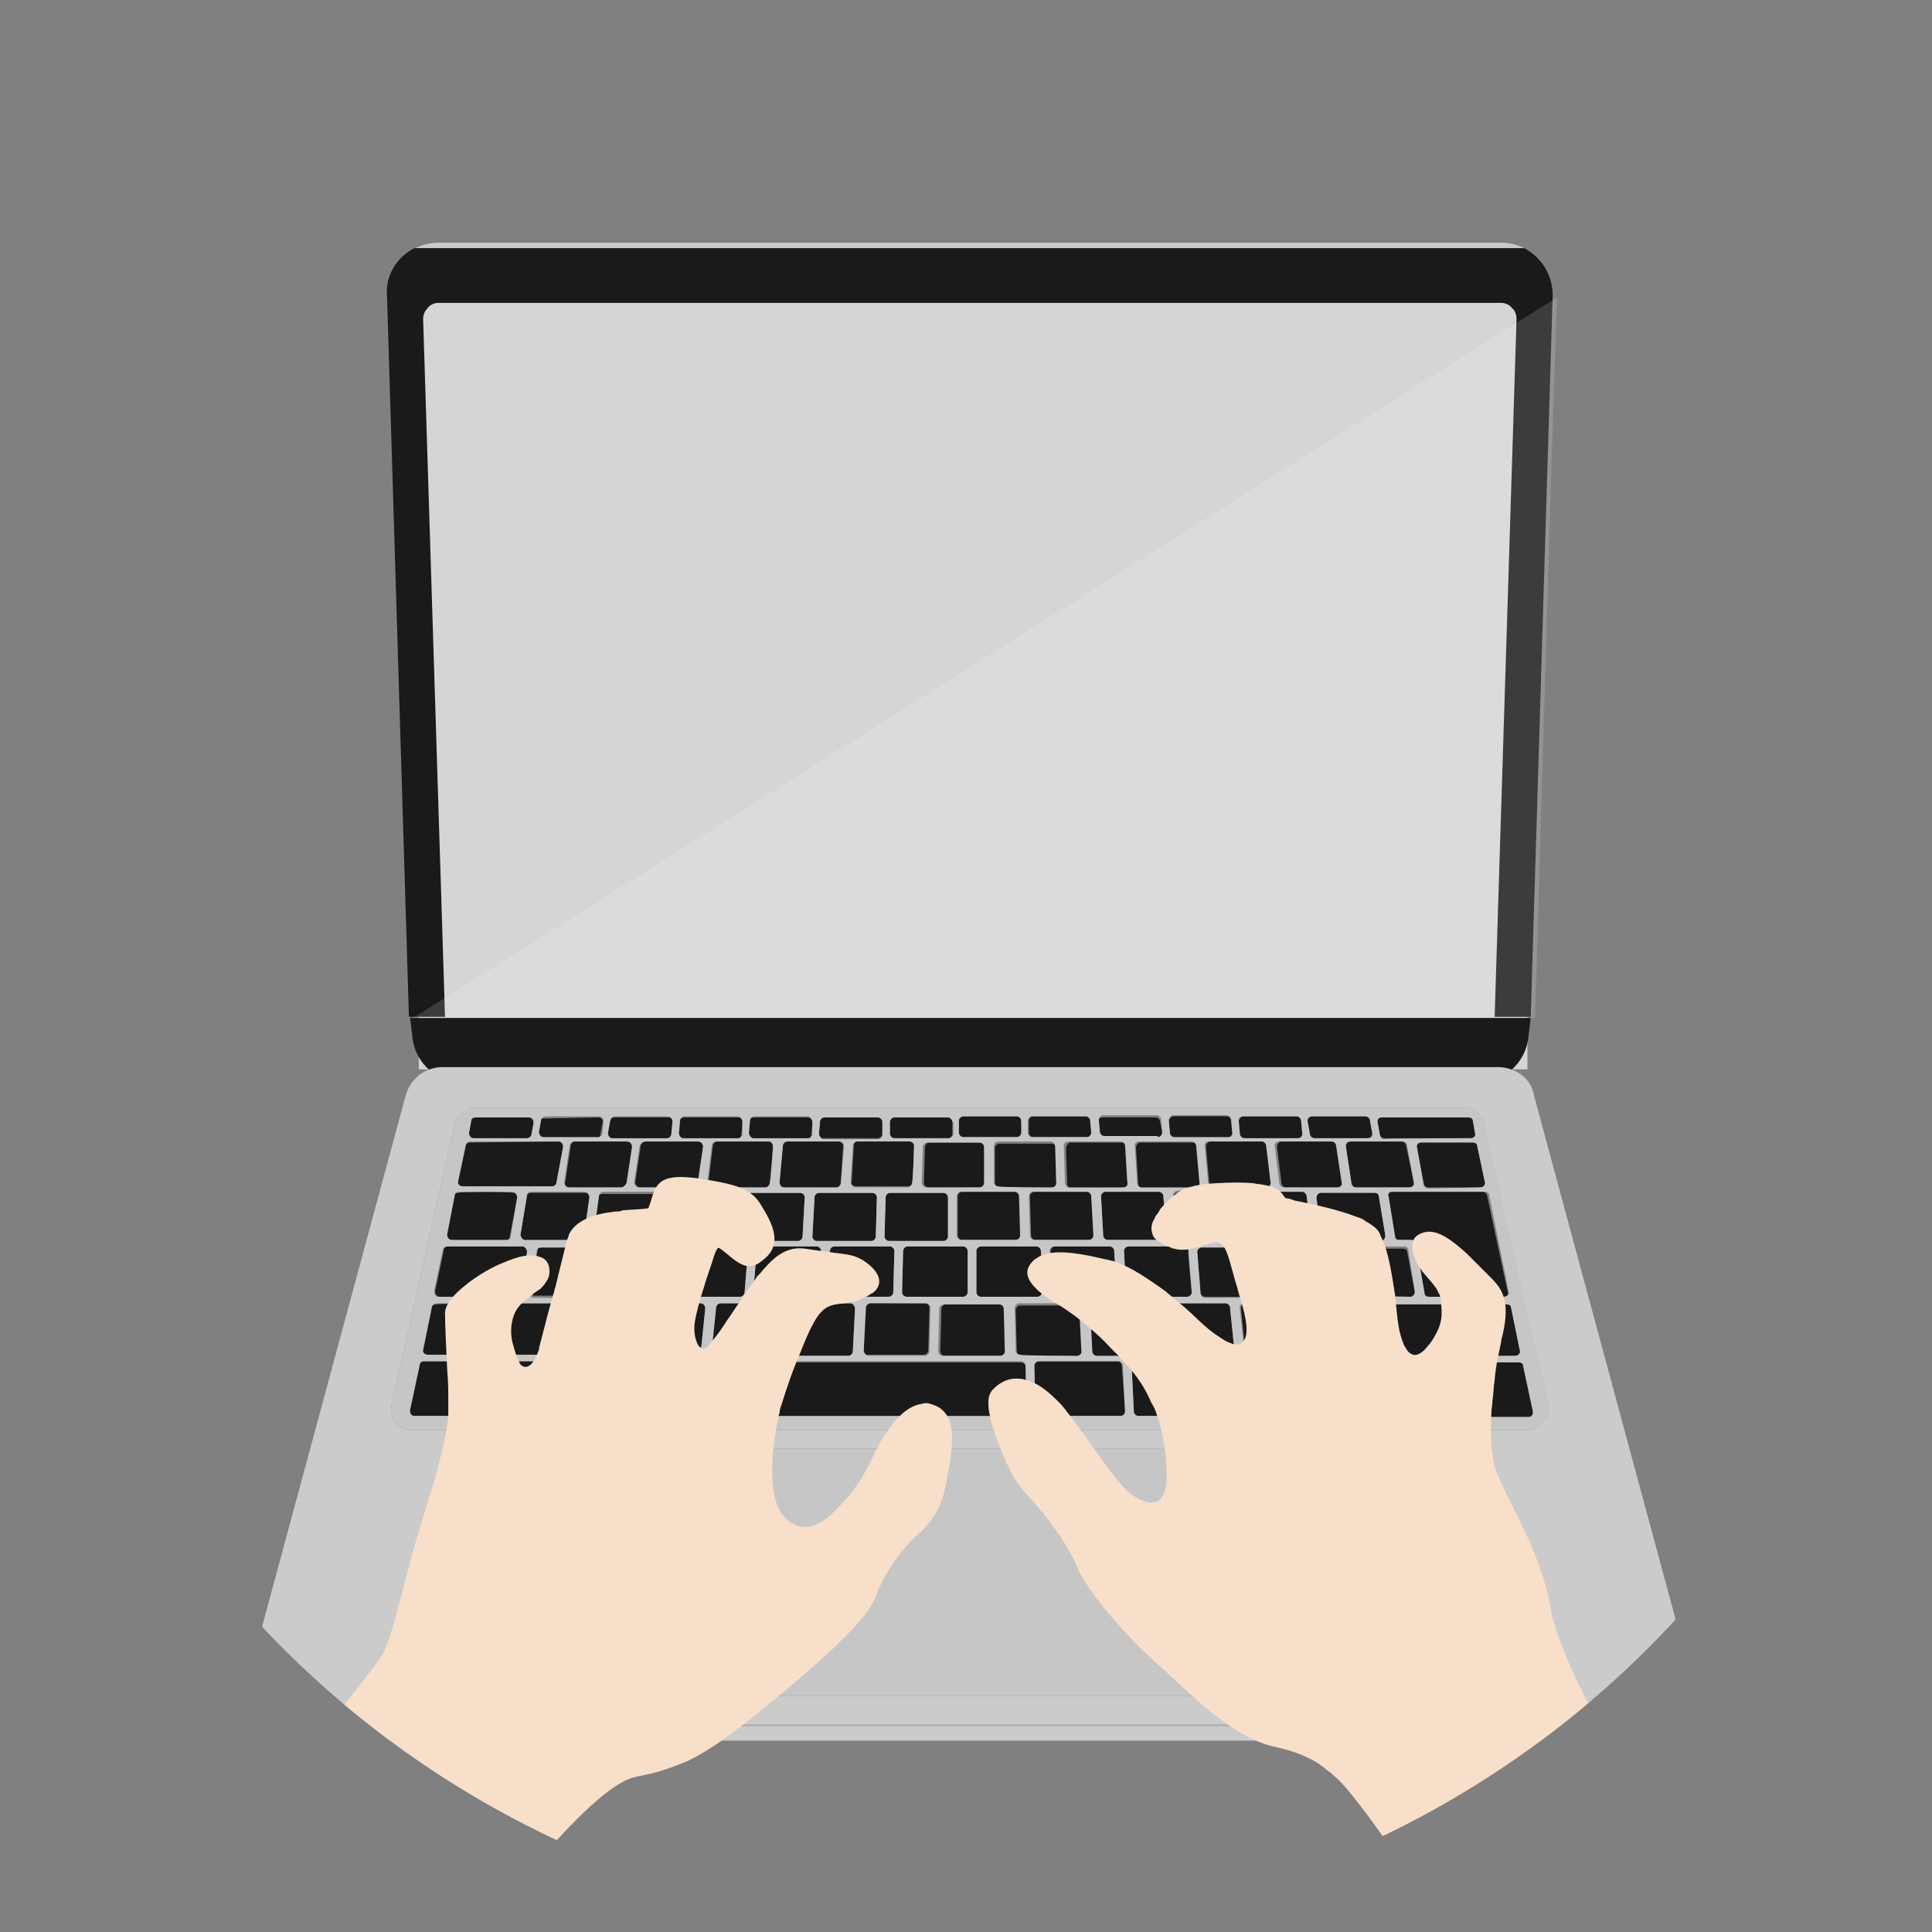 <?xml version="1.0" encoding="utf-8"?>
<!-- Generator: Adobe Illustrator 27.7.0, SVG Export Plug-In . SVG Version: 6.00 Build 0)  -->
<svg version="1.1" id="_レイヤー_2" xmlns="http://www.w3.org/2000/svg" xmlns:xlink="http://www.w3.org/1999/xlink" x="0px"
	 y="0px" viewBox="0 0 176.7 176.7" style="enable-background:new 0 0 176.7 176.7;" xml:space="preserve">
<rect x="0" y="0" width="176.7" height="176.7" fill="#808080" stroke="none"/>
<style type="text/css">
	.st0{clip-path:url(#SVGID_00000002366617534731886300000009284456136864733110_);}
	.st1{fill:#D5D5D5;}
	.st2{fill:#C6C6C6;}
	.st3{fill:#1A1A1A;}
	.st4{fill:#CBCBCB;}
	.st5{opacity:0.15;fill:#FFFFFF;enable-background:new    ;}
	.st6{fill:#B2B2B2;}
	.st7{fill:#F8DFC9;}
</style>
<g id="layer">
	<g>
		<defs>
			<circle id="SVGID_1_" cx="88.3" cy="88.3" r="88.3"/>
		</defs>
		<clipPath id="SVGID_00000091714028657410366330000009885264595110098305_">
			<use xlink:href="#SVGID_1_"  style="overflow:visible;"/>
		</clipPath>
		<g style="clip-path:url(#SVGID_00000091714028657410366330000009885264595110098305_);">
			<g id="color">
				<rect x="38.3" y="24.3" class="st1" width="101.4" height="73.5"/>
				<path class="st2" d="M121.4,154.4c0.1,0.4-0.2,0.7-0.6,0.7h-64c-0.4,0-0.7-0.3-0.6-0.7l4.7-21.4c0-0.3,0.3-0.5,0.6-0.5h54.6
					c0.3,0,0.5,0.2,0.6,0.5L121.4,154.4L121.4,154.4z"/>
				<path class="st3" d="M112.9,123.5c0,0.3-0.2,0.5-0.4,0.5h-5.2c-0.2,0-0.4-0.2-0.4-0.4l-0.3-3.9c0-0.3,0.2-0.5,0.4-0.5h5.1
					c0.2,0,0.4,0.2,0.4,0.4C112.5,119.6,112.9,123.5,112.9,123.5z"/>
				<path class="st3" d="M105.9,123.6c0,0.3-0.2,0.5-0.4,0.5h-5.2c-0.2,0-0.4-0.2-0.4-0.4l-0.2-3.9c0-0.2,0.2-0.5,0.4-0.5h5.1
					c0.2,0,0.4,0.2,0.4,0.4C105.7,119.6,105.9,123.6,105.9,123.6z"/>
				<path class="st3" d="M119.9,123.5c0,0.3-0.2,0.5-0.4,0.5h-5.2c-0.2,0-0.4-0.2-0.4-0.4l-0.4-3.9c0-0.3,0.2-0.5,0.4-0.5h5.1
					c0.2,0,0.4,0.2,0.4,0.4C119.4,119.6,119.9,123.5,119.9,123.5z"/>
				<path class="st3" d="M126.8,123.5c0,0.3-0.2,0.5-0.4,0.5h-5.2c-0.2,0-0.4-0.2-0.4-0.4l-0.5-3.9c0-0.3,0.2-0.5,0.4-0.5h5.1
					c0.2,0,0.4,0.2,0.4,0.4C126.2,119.6,126.8,123.5,126.8,123.5z"/>
				<path class="st3" d="M129.4,118.2c0,0.2-0.1,0.5-0.4,0.5h-5.2c-0.2,0-0.4-0.1-0.4-0.3l-0.6-3.8c0-0.2,0.2-0.4,0.4-0.4h5.1
					c0.2,0,0.4,0.1,0.4,0.3L129.4,118.2L129.4,118.2z"/>
				<path class="st3" d="M122.6,118.2c0,0.2-0.2,0.4-0.4,0.4H117c-0.2,0-0.4-0.2-0.4-0.3l-0.4-3.8c0-0.2,0.2-0.4,0.4-0.4h5.1
					c0.2,0,0.4,0.1,0.4,0.3L122.6,118.2L122.6,118.2z"/>
				<path class="st3" d="M115.8,118.2c0,0.2-0.2,0.4-0.4,0.4h-5.2c-0.2,0-0.4-0.2-0.4-0.4l-0.3-3.8c0-0.2,0.2-0.4,0.4-0.4h5.1
					c0.2,0,0.4,0.2,0.4,0.3L115.8,118.2L115.8,118.2z"/>
				<path class="st3" d="M109,118.2c0,0.2-0.2,0.4-0.4,0.4h-5.2c-0.2,0-0.4-0.2-0.4-0.4l-0.2-3.8c0-0.2,0.2-0.4,0.4-0.4h5.1
					c0.2,0,0.4,0.2,0.4,0.4C108.6,114.4,109,118.2,109,118.2z"/>
				<path class="st3" d="M102.2,118.2c0,0.2-0.2,0.4-0.4,0.4h-5.2c-0.2,0-0.4-0.2-0.4-0.4l-0.1-3.8c0-0.2,0.2-0.4,0.4-0.4h5.1
					c0.2,0,0.4,0.2,0.4,0.4C101.9,114.4,102.1,118.2,102.2,118.2z"/>
				<path class="st3" d="M100.1,113c0,0.2-0.2,0.4-0.4,0.4h-5c-0.2,0-0.4-0.2-0.4-0.4l-0.1-3.6c0-0.2,0.2-0.4,0.4-0.4h4.9
					c0.2,0,0.4,0.2,0.4,0.4L100.1,113z"/>
				<path class="st3" d="M106.7,113c0,0.2-0.2,0.4-0.4,0.4h-5c-0.2,0-0.4-0.2-0.4-0.4l-0.2-3.6c0-0.2,0.2-0.4,0.4-0.4h4.9
					c0.2,0,0.4,0.2,0.4,0.4L106.7,113L106.7,113z"/>
				<path class="st3" d="M113.4,113c0,0.2-0.2,0.5-0.4,0.5h-5c-0.2,0-0.4-0.2-0.4-0.4l-0.3-3.6c0-0.2,0.2-0.4,0.4-0.4h4.9
					c0.2,0,0.4,0.2,0.4,0.4C113,109.4,113.4,113,113.4,113z"/>
				<path class="st3" d="M120,113c0,0.2-0.2,0.5-0.4,0.5h-5c-0.2,0-0.4-0.2-0.4-0.4l-0.4-3.6c0-0.2,0.2-0.5,0.4-0.5h4.9
					c0.2,0,0.4,0.2,0.4,0.4L120,113L120,113z"/>
				<path class="st3" d="M126.7,113c0,0.2-0.2,0.5-0.4,0.5h-5c-0.2,0-0.4-0.2-0.4-0.4l-0.5-3.6c0-0.2,0.2-0.5,0.4-0.5h4.9
					c0.2,0,0.4,0.2,0.4,0.3L126.7,113L126.7,113z"/>
				<path class="st3" d="M129.3,108.1c0.1,0.3-0.2,0.5-0.4,0.5H124c-0.2,0-0.4-0.2-0.4-0.4l-0.5-3.3c0-0.3,0.2-0.5,0.4-0.5h4.7
					c0.2,0,0.4,0.2,0.4,0.4L129.3,108.1L129.3,108.1z"/>
				<path class="st3" d="M122.8,108.1c0,0.3-0.2,0.5-0.4,0.5h-4.8c-0.2,0-0.4-0.2-0.4-0.4l-0.4-3.3c0-0.3,0.2-0.5,0.4-0.5h4.8
					c0.2,0,0.4,0.2,0.4,0.4L122.8,108.1L122.8,108.1z"/>
				<path class="st3" d="M116.2,108.1c0,0.3-0.2,0.5-0.4,0.5h-4.8c-0.2,0-0.4-0.2-0.4-0.4l-0.3-3.3c0-0.3,0.2-0.5,0.4-0.5h4.8
					c0.2,0,0.4,0.2,0.4,0.4L116.2,108.1L116.2,108.1z"/>
				<path class="st3" d="M109.7,108.2c0,0.3-0.2,0.5-0.4,0.5h-4.8c-0.2,0-0.4-0.2-0.4-0.4l-0.2-3.3c0-0.3,0.2-0.5,0.4-0.5h4.8
					c0.2,0,0.4,0.2,0.4,0.4L109.7,108.2z"/>
				<path class="st3" d="M103.2,108.2c0,0.3-0.2,0.5-0.4,0.5h-4.8c-0.2,0-0.4-0.2-0.4-0.4l-0.1-3.3c0-0.2,0.2-0.5,0.4-0.5h4.8
					c0.2,0,0.4,0.2,0.4,0.4C103,104.8,103.2,108.2,103.2,108.2z"/>
				<path class="st3" d="M96.6,108.2c0,0.2-0.2,0.5-0.4,0.5h-4.8c-0.2,0-0.4-0.2-0.4-0.4l0-3.3c0-0.2,0.2-0.4,0.4-0.4h4.8
					c0.2,0,0.4,0.2,0.4,0.4L96.6,108.2z"/>
				<path class="st3" d="M93.5,103.6c0,0.2-0.2,0.4-0.4,0.4h-5c-0.2,0-0.4-0.2-0.4-0.4v-1.1c0-0.2,0.2-0.4,0.4-0.4H93
					c0.2,0,0.4,0.2,0.4,0.4L93.5,103.6L93.5,103.6z"/>
				<path class="st3" d="M99.9,103.6c0,0.2-0.2,0.4-0.4,0.4h-5c-0.2,0-0.4-0.2-0.4-0.4l0-1.1c0-0.2,0.2-0.4,0.4-0.4h4.9
					c0.2,0,0.4,0.2,0.4,0.4C99.8,102.6,99.9,103.6,99.9,103.6z"/>
				<path class="st3" d="M106.3,103.6c0,0.2-0.2,0.5-0.4,0.5h-5c-0.2,0-0.4-0.2-0.4-0.4l-0.1-1.1c0-0.2,0.2-0.4,0.4-0.4h4.9
					c0.2,0,0.4,0.2,0.4,0.4L106.3,103.6z"/>
				<path class="st3" d="M112.7,103.6c0,0.2-0.2,0.5-0.4,0.5h-4.9c-0.2,0-0.4-0.2-0.4-0.4l-0.1-1.1c0-0.2,0.2-0.5,0.4-0.5h4.9
					c0.2,0,0.4,0.2,0.4,0.4C112.6,102.5,112.7,103.6,112.7,103.6z"/>
				<path class="st3" d="M119.1,103.6c0,0.3-0.2,0.5-0.4,0.5h-4.9c-0.2,0-0.4-0.2-0.4-0.4l-0.1-1.1c0-0.2,0.2-0.5,0.4-0.5h4.9
					c0.2,0,0.4,0.2,0.4,0.4L119.1,103.6L119.1,103.6z"/>
				<path class="st3" d="M125.5,103.6c0,0.3-0.2,0.5-0.4,0.5h-4.9c-0.2,0-0.4-0.2-0.4-0.4l-0.2-1.1c0-0.3,0.2-0.5,0.4-0.5h4.9
					c0.2,0,0.4,0.2,0.4,0.4L125.5,103.6L125.5,103.6z"/>
				<path class="st3" d="M134.9,103.6c0.1,0.3-0.1,0.5-0.4,0.5h-7.9c-0.2,0-0.4-0.2-0.4-0.4l-0.2-1.1c0-0.3,0.2-0.5,0.4-0.5h7.9
					c0.2,0,0.4,0.1,0.4,0.3C134.7,102.5,134.9,103.5,134.9,103.6z"/>
				<path class="st3" d="M135.8,108.1c0.1,0.3-0.2,0.5-0.4,0.5h-4.8c-0.2,0-0.4-0.2-0.4-0.4l-0.6-3.3c-0.1-0.3,0.2-0.5,0.4-0.5h4.7
					c0.2,0,0.4,0.2,0.4,0.3L135.8,108.1L135.8,108.1z"/>
				<path class="st3" d="M137.9,118.2c0.1,0.2-0.1,0.4-0.4,0.4h-7c-0.2,0-0.3-0.1-0.4-0.3l-0.8-4.6c0-0.2-0.2-0.3-0.4-0.3h-1.2
					c-0.2,0-0.3-0.1-0.3-0.3l-0.6-3.7c0-0.2,0.1-0.4,0.3-0.4h8.5c0.2,0,0.3,0.1,0.4,0.3L137.9,118.2L137.9,118.2z"/>
				<path class="st3" d="M139,123.5c0.1,0.3-0.2,0.5-0.4,0.5h-10.4c-0.2,0-0.4-0.2-0.4-0.4l-0.6-3.9c0-0.3,0.2-0.5,0.4-0.5h10.2
					c0.2,0,0.4,0.2,0.4,0.3L139,123.5L139,123.5z"/>
				<path class="st3" d="M140.2,129.1c0.1,0.2-0.1,0.5-0.4,0.5h-5.4c-0.2,0-0.4-0.1-0.4-0.3l-0.8-4.2c0-0.2,0.1-0.5,0.4-0.5h5.3
					c0.2,0,0.4,0.1,0.4,0.3L140.2,129.1L140.2,129.1z"/>
				<path class="st3" d="M133.1,129.1c0,0.2-0.1,0.5-0.4,0.5h-5.4c-0.2,0-0.4-0.1-0.4-0.3l-0.7-4.2c0-0.2,0.2-0.5,0.4-0.5h5.3
					c0.2,0,0.4,0.1,0.4,0.3L133.1,129.1L133.1,129.1z"/>
				<path class="st3" d="M126,129.1c0,0.2-0.2,0.5-0.4,0.5h-5.5c-0.2,0-0.4-0.1-0.4-0.4l-0.5-4.2c0-0.2,0.2-0.4,0.4-0.4h5.3
					c0.2,0,0.4,0.1,0.4,0.3L126,129.1L126,129.1z"/>
				<path class="st3" d="M119,129.1c0,0.2-0.2,0.4-0.4,0.4h-5.5c-0.2,0-0.4-0.2-0.4-0.4l-0.4-4.2c0-0.2,0.2-0.4,0.4-0.4h5.3
					c0.2,0,0.4,0.2,0.4,0.3L119,129.1L119,129.1z"/>
				<path class="st3" d="M111.9,129.1c0,0.2-0.2,0.4-0.4,0.4h-7.4c-0.2,0-0.4-0.2-0.4-0.4l-0.2-4.2c0-0.2,0.2-0.4,0.4-0.4h7.2
					c0.2,0,0.4,0.2,0.4,0.4L111.9,129.1L111.9,129.1z"/>
				<path class="st3" d="M102.9,129.1c0,0.2-0.2,0.4-0.4,0.4h-7.4c-0.2,0-0.4-0.2-0.4-0.4l-0.1-4.2c0-0.2,0.2-0.4,0.4-0.4h7.2
					c0.2,0,0.4,0.2,0.4,0.4L102.9,129.1L102.9,129.1z"/>
				<path class="st3" d="M99,123.6c0,0.2-0.2,0.5-0.4,0.5h-5.2c-0.2,0-0.4-0.2-0.4-0.4l-0.1-3.9c0-0.2,0.2-0.4,0.4-0.4h5.1
					c0.2,0,0.4,0.2,0.4,0.4C98.8,119.6,99,123.6,99,123.6z"/>
				<path class="st3" d="M95.3,118.2c0,0.2-0.2,0.4-0.4,0.4h-5.2c-0.2,0-0.4-0.2-0.4-0.4v-3.8c0-0.2,0.2-0.4,0.4-0.4h5.1
					c0.2,0,0.4,0.2,0.4,0.4C95.2,114.4,95.3,118.2,95.3,118.2z"/>
				<path class="st3" d="M93.4,113c0,0.2-0.2,0.4-0.4,0.4h-5c-0.2,0-0.4-0.2-0.4-0.4l0-3.6c0-0.2,0.2-0.4,0.4-0.4h4.9
					c0.2,0,0.4,0.2,0.4,0.4L93.4,113L93.4,113z"/>
				<path class="st3" d="M90.1,108.2c0,0.2-0.2,0.4-0.4,0.4h-4.8c-0.2,0-0.4-0.2-0.4-0.4l0.1-3.3c0-0.2,0.2-0.4,0.4-0.4h4.8
					c0.2,0,0.4,0.2,0.4,0.4L90.1,108.2L90.1,108.2z"/>
				<path class="st3" d="M86.7,102.2c0.2,0,0.4,0.2,0.4,0.4v1.1c0,0.2-0.2,0.4-0.4,0.4h-5c-0.2,0-0.4-0.2-0.4-0.4l0-1.1
					c0-0.2,0.2-0.4,0.4-0.4L86.7,102.2L86.7,102.2z"/>
				<path class="st3" d="M80.3,102.2c0.2,0,0.4,0.2,0.4,0.4l0,1.1c0,0.2-0.2,0.4-0.4,0.4h-5c-0.2,0-0.4-0.2-0.4-0.5l0.1-1.1
					c0-0.2,0.2-0.4,0.4-0.4H80.3L80.3,102.2z"/>
				<path class="st3" d="M83.2,104.4c0.2,0,0.5,0.2,0.4,0.4l-0.1,3.3c0,0.2-0.2,0.4-0.4,0.4h-4.8c-0.3,0-0.5-0.2-0.4-0.5l0.2-3.3
					c0-0.2,0.2-0.4,0.4-0.4H83.2z"/>
				<path class="st3" d="M86.3,109.1c0.2,0,0.4,0.2,0.4,0.4l0,3.6c0,0.2-0.2,0.4-0.4,0.4h-5c-0.2,0-0.4-0.2-0.4-0.4l0.1-3.6
					c0-0.2,0.2-0.4,0.4-0.4C81.4,109.1,86.3,109.1,86.3,109.1z"/>
				<path class="st3" d="M88.5,114.4v3.8c0,0.2-0.2,0.4-0.4,0.4h-5.2c-0.2,0-0.4-0.2-0.4-0.4l0.1-3.8c0-0.2,0.2-0.4,0.4-0.4h5.1
					C88.3,114,88.5,114.2,88.5,114.4z"/>
				<path class="st3" d="M92,123.6c0,0.2-0.2,0.4-0.4,0.4h-5.2c-0.2,0-0.4-0.2-0.4-0.4l0.1-3.9c0-0.2,0.2-0.4,0.4-0.4h5.1
					c0.2,0,0.4,0.2,0.4,0.4C92,119.7,92,123.6,92,123.6z"/>
				<path class="st3" d="M84.6,119.2c0.2,0,0.4,0.2,0.4,0.4l-0.1,3.9c0,0.2-0.2,0.4-0.4,0.4h-5.2c-0.2,0-0.5-0.2-0.4-0.5l0.2-3.9
					c0-0.2,0.2-0.4,0.4-0.4C79.5,119.2,84.6,119.2,84.6,119.2z"/>
				<path class="st3" d="M81.4,114c0.2,0,0.4,0.2,0.4,0.4l-0.1,3.8c0,0.2-0.2,0.4-0.4,0.4h-5.2c-0.2,0-0.4-0.2-0.4-0.4l0.2-3.8
					c0-0.2,0.2-0.4,0.4-0.4C76.3,114,81.4,114,81.4,114z"/>
				<path class="st3" d="M79.8,109.1c0.2,0,0.4,0.2,0.4,0.4l-0.1,3.6c0,0.2-0.2,0.4-0.4,0.4h-5c-0.2,0-0.4-0.2-0.4-0.4l0.2-3.6
					c0-0.2,0.2-0.4,0.4-0.4H79.8L79.8,109.1z"/>
				<path class="st3" d="M76.7,104.4c0.3,0,0.5,0.2,0.4,0.5l-0.2,3.3c0,0.2-0.2,0.4-0.4,0.4h-4.8c-0.3,0-0.5-0.2-0.4-0.5l0.3-3.3
					c0-0.2,0.2-0.4,0.4-0.4L76.7,104.4L76.7,104.4z"/>
				<path class="st3" d="M73.9,102.2c0.2,0,0.4,0.2,0.4,0.5l-0.1,1.1c0,0.2-0.2,0.4-0.4,0.4h-5c-0.3,0-0.5-0.2-0.4-0.5l0.1-1.1
					c0-0.2,0.2-0.4,0.4-0.4H73.9z"/>
				<path class="st3" d="M67.5,102.2c0.3,0,0.5,0.2,0.4,0.5l-0.1,1.1c0,0.2-0.2,0.4-0.4,0.4h-5c-0.3,0-0.5-0.2-0.4-0.5l0.1-1.1
					c0-0.2,0.2-0.4,0.4-0.4H67.5L67.5,102.2z"/>
				<path class="st3" d="M70.3,104.4c0.3,0,0.5,0.2,0.4,0.5l-0.3,3.3c0,0.2-0.2,0.4-0.4,0.4h-4.8c-0.3,0-0.5-0.2-0.4-0.5l0.4-3.3
					c0-0.2,0.2-0.4,0.4-0.4C65.6,104.4,70.3,104.4,70.3,104.4z"/>
				<path class="st3" d="M73.2,109.1c0.2,0,0.4,0.2,0.4,0.4l-0.2,3.6c0,0.2-0.2,0.4-0.4,0.4h-5c-0.2,0-0.4-0.2-0.4-0.4l0.3-3.6
					c0-0.2,0.2-0.4,0.4-0.4C68.3,109.1,73.2,109.1,73.2,109.1z"/>
				<path class="st3" d="M74.7,114c0.2,0,0.4,0.2,0.4,0.4l-0.2,3.8c0,0.2-0.2,0.4-0.4,0.4h-5.2c-0.2,0-0.4-0.2-0.4-0.4l0.3-3.8
					c0-0.2,0.2-0.4,0.4-0.4C69.6,114,74.7,114,74.7,114z"/>
				<path class="st3" d="M77.8,119.2c0.3,0,0.5,0.2,0.4,0.5l-0.2,3.9c0,0.2-0.2,0.4-0.4,0.4h-5.2c-0.3,0-0.5-0.2-0.4-0.5l0.3-3.9
					c0-0.2,0.2-0.4,0.4-0.4L77.8,119.2L77.8,119.2z"/>
				<path class="st3" d="M93.9,129.2c0,0.2-0.2,0.4-0.4,0.4H70.3c-0.2,0-0.4-0.2-0.4-0.4l0.3-4.2c0-0.2,0.2-0.4,0.4-0.4h22.8
					c0.2,0,0.4,0.2,0.4,0.4C93.8,124.9,93.9,129.2,93.9,129.2z"/>
				<path class="st3" d="M70.9,119.2c0.3,0,0.5,0.2,0.4,0.5l-0.3,3.9c0,0.2-0.2,0.4-0.4,0.4h-5.2c-0.3,0-0.5-0.2-0.4-0.5l0.4-3.9
					c0-0.2,0.2-0.4,0.4-0.4C65.8,119.2,70.9,119.2,70.9,119.2z"/>
				<path class="st3" d="M69,124.5c0.2,0,0.4,0.2,0.4,0.4l-0.3,4.2c0,0.2-0.2,0.4-0.4,0.4H61c-0.2,0-0.4-0.2-0.4-0.4l0.5-4.2
					c0-0.2,0.2-0.3,0.4-0.3L69,124.5L69,124.5z"/>
				<path class="st3" d="M64.1,119.2c0.3,0,0.5,0.2,0.4,0.5l-0.4,3.9c0,0.2-0.2,0.4-0.5,0.4h-5.2c-0.3,0-0.5-0.2-0.4-0.5l0.5-3.9
					c0-0.2,0.2-0.4,0.4-0.4C58.9,119.2,64.1,119.2,64.1,119.2z"/>
				<path class="st3" d="M68,114c0.2,0,0.4,0.2,0.4,0.4l-0.3,3.8c0,0.2-0.2,0.4-0.4,0.4h-5.2c-0.2,0-0.4-0.2-0.4-0.4l0.4-3.8
					c0-0.2,0.2-0.3,0.4-0.3H68z"/>
				<path class="st3" d="M61.3,114c0.2,0,0.4,0.2,0.4,0.4l-0.4,3.8c0,0.2-0.2,0.3-0.4,0.3h-5.2c-0.2,0-0.4-0.2-0.4-0.4l0.5-3.8
					c0-0.2,0.2-0.3,0.4-0.3C56.2,114,61.3,114,61.3,114z"/>
				<path class="st3" d="M66.6,109.1c0.2,0,0.4,0.2,0.4,0.4l-0.3,3.6c0,0.2-0.2,0.4-0.4,0.4h-5c-0.2,0-0.5-0.2-0.4-0.5l0.4-3.6
					c0-0.2,0.2-0.4,0.4-0.4H66.6z"/>
				<path class="st3" d="M60.1,109.1c0.2,0,0.5,0.2,0.4,0.5l-0.5,3.6c0,0.2-0.2,0.4-0.4,0.4h-5c-0.3,0-0.5-0.2-0.4-0.5l0.5-3.6
					c0-0.2,0.2-0.3,0.4-0.3H60.1z"/>
				<path class="st3" d="M63.9,104.4c0.3,0,0.5,0.2,0.4,0.5l-0.4,3.3c0,0.2-0.2,0.4-0.5,0.4h-4.8c-0.3,0-0.5-0.2-0.5-0.5l0.5-3.3
					c0-0.2,0.2-0.4,0.5-0.4L63.9,104.4L63.9,104.4z"/>
				<path class="st3" d="M61.1,102.2c0.3,0,0.5,0.2,0.4,0.5l-0.1,1.1c0,0.2-0.2,0.4-0.4,0.4h-5c-0.3,0-0.5-0.2-0.4-0.5l0.2-1.1
					c0-0.2,0.2-0.4,0.4-0.4C56.2,102.2,61.1,102.2,61.1,102.2z"/>
				<path class="st3" d="M54.7,102.2c0.3,0,0.5,0.2,0.4,0.5l-0.2,1.1c0,0.2-0.2,0.4-0.4,0.4h-5c-0.3,0-0.5-0.2-0.4-0.5l0.2-1.1
					c0-0.2,0.2-0.3,0.4-0.3L54.7,102.2L54.7,102.2z"/>
				<path class="st3" d="M57.4,104.4c0.3,0,0.5,0.2,0.5,0.5l-0.5,3.3c0,0.2-0.2,0.4-0.5,0.4h-4.8c-0.3,0-0.5-0.2-0.4-0.5l0.5-3.3
					c0-0.2,0.2-0.4,0.4-0.4L57.4,104.4L57.4,104.4z"/>
				<path class="st3" d="M53.5,109.1c0.3,0,0.5,0.2,0.4,0.5l-0.5,3.6c0,0.2-0.2,0.3-0.4,0.3h-5c-0.3,0-0.5-0.2-0.4-0.5l0.6-3.6
					c0-0.2,0.2-0.3,0.4-0.3H53.5L53.5,109.1z"/>
				<path class="st3" d="M54.6,114c0.2,0,0.4,0.2,0.4,0.4l-0.5,3.8c0,0.2-0.2,0.3-0.4,0.3h-5.2c-0.2,0-0.4-0.2-0.4-0.5l0.7-3.8
					c0-0.2,0.2-0.3,0.4-0.3L54.6,114L54.6,114z"/>
				<path class="st3" d="M57.2,119.2c0.3,0,0.5,0.2,0.4,0.5l-0.5,3.9c0,0.2-0.2,0.4-0.4,0.4h-5.2c-0.3,0-0.5-0.2-0.4-0.5l0.6-3.9
					c0-0.2,0.2-0.4,0.4-0.4L57.2,119.2L57.2,119.2z"/>
				<path class="st3" d="M59.9,124.5c0.2,0,0.4,0.2,0.4,0.4l-0.5,4.2c0,0.2-0.2,0.4-0.4,0.4H52c-0.2,0-0.4-0.2-0.4-0.5l0.6-4.2
					c0-0.2,0.2-0.3,0.4-0.3L59.9,124.5L59.9,124.5z"/>
				<path class="st3" d="M51.1,124.5c0.2,0,0.4,0.2,0.4,0.5l-0.7,4.2c0,0.2-0.2,0.3-0.4,0.3H45c-0.2,0-0.4-0.2-0.4-0.5l0.8-4.2
					c0-0.2,0.2-0.3,0.4-0.3L51.1,124.5L51.1,124.5z"/>
				<path class="st3" d="M44.1,124.5c0.2,0,0.4,0.2,0.4,0.5l-0.8,4.2c0,0.2-0.2,0.3-0.4,0.3h-5.5c-0.3,0-0.5-0.2-0.4-0.5l0.9-4.2
					c0-0.2,0.2-0.3,0.4-0.3C38.8,124.5,44.1,124.5,44.1,124.5z"/>
				<path class="st3" d="M50.3,119.2c0.3,0,0.5,0.2,0.4,0.5l-0.6,3.9c0,0.2-0.2,0.4-0.4,0.4H39.1c-0.3,0-0.5-0.3-0.4-0.5l0.8-3.9
					c0-0.2,0.2-0.3,0.4-0.3C39.9,119.2,50.3,119.2,50.3,119.2z"/>
				<path class="st3" d="M47.9,114c0.2,0,0.4,0.2,0.4,0.5l-0.7,3.8c0,0.2-0.2,0.3-0.4,0.3h-7c-0.2,0-0.4-0.2-0.4-0.5l0.8-3.8
					c0-0.2,0.2-0.3,0.4-0.3H47.9z"/>
				<path class="st3" d="M46.9,109.1c0.3,0,0.5,0.2,0.4,0.5l-0.7,3.6c0,0.2-0.2,0.3-0.4,0.3h-5c-0.3,0-0.5-0.2-0.4-0.5l0.7-3.6
					c0-0.2,0.2-0.3,0.4-0.3C42,109,46.9,109,46.9,109.1z"/>
				<path class="st3" d="M51.1,104.4c0.3,0,0.5,0.2,0.4,0.5l-0.6,3.3c0,0.2-0.2,0.4-0.4,0.4h-8.2c-0.3,0-0.5-0.3-0.4-0.5l0.7-3.3
					c0-0.2,0.2-0.3,0.4-0.3L51.1,104.4L51.1,104.4z"/>
				<path class="st3" d="M48.4,102.2c0.3,0,0.5,0.2,0.4,0.5l-0.2,1.1c0,0.2-0.2,0.3-0.4,0.3h-4.9c-0.3,0-0.5-0.2-0.4-0.5l0.2-1.1
					c0-0.2,0.2-0.3,0.4-0.3L48.4,102.2L48.4,102.2z"/>
				<path class="st2" d="M141.6,128.6c0.2,1.1-0.6,2.2-1.8,2.2H37.6c-1.2,0-2-1.1-1.8-2.2l5.8-25.9c0.2-0.8,0.9-1.4,1.8-1.4h90.7
					c0.9,0,1.6,0.6,1.8,1.4L141.6,128.6z M139.8,129.6c0.3,0,0.4-0.2,0.4-0.5l-0.9-4.2c0-0.2-0.2-0.3-0.4-0.3h-5.3
					c-0.2,0-0.4,0.2-0.4,0.5l0.8,4.2c0,0.2,0.2,0.3,0.4,0.3H139.8z M138.6,124c0.3,0,0.5-0.3,0.4-0.5l-0.8-3.9
					c0-0.2-0.2-0.3-0.4-0.3h-10.2c-0.3,0-0.5,0.2-0.4,0.5l0.6,3.9c0,0.2,0.2,0.4,0.4,0.4L138.6,124L138.6,124z M137.6,118.6
					c0.2,0,0.4-0.2,0.4-0.4l-1.8-8.9c0-0.2-0.2-0.3-0.4-0.3h-8.5c-0.2,0-0.4,0.2-0.3,0.4l0.6,3.7c0,0.2,0.2,0.3,0.3,0.3h1.2
					c0.2,0,0.3,0.1,0.4,0.3l0.8,4.6c0,0.2,0.2,0.3,0.4,0.3L137.6,118.6L137.6,118.6z M135.4,108.6c0.3,0,0.5-0.3,0.4-0.5l-0.7-3.3
					c0-0.2-0.2-0.3-0.4-0.3H130c-0.3,0-0.5,0.2-0.4,0.5l0.6,3.3c0,0.2,0.2,0.4,0.4,0.4L135.4,108.6L135.4,108.6z M134.5,104.1
					c0.3,0,0.5-0.2,0.4-0.5l-0.2-1.1c0-0.2-0.2-0.3-0.4-0.3h-7.9c-0.3,0-0.5,0.2-0.4,0.5l0.2,1.1c0,0.2,0.2,0.4,0.4,0.4
					C126.6,104.1,134.5,104.1,134.5,104.1z M132.7,129.6c0.2,0,0.4-0.2,0.4-0.5l-0.8-4.2c0-0.2-0.2-0.3-0.4-0.3h-5.3
					c-0.2,0-0.4,0.2-0.4,0.5l0.7,4.2c0,0.2,0.2,0.3,0.4,0.3L132.7,129.6L132.7,129.6z M129,118.6c0.2,0,0.4-0.2,0.4-0.5l-0.6-3.8
					c0-0.2-0.2-0.3-0.4-0.3h-5.1c-0.2,0-0.4,0.2-0.4,0.4l0.6,3.8c0,0.2,0.2,0.3,0.4,0.3L129,118.6L129,118.6z M128.9,108.6
					c0.3,0,0.5-0.2,0.4-0.5l-0.6-3.3c0-0.2-0.2-0.4-0.4-0.4h-4.8c-0.3,0-0.5,0.2-0.4,0.5l0.5,3.3c0,0.2,0.2,0.4,0.4,0.4H128.9z
					 M126.4,124c0.3,0,0.5-0.2,0.4-0.5l-0.6-3.9c0-0.2-0.2-0.4-0.4-0.4h-5.1c-0.3,0-0.5,0.2-0.4,0.5l0.5,3.9c0,0.2,0.2,0.4,0.4,0.4
					C121.2,124,126.4,124,126.4,124z M126.3,113.5c0.3,0,0.4-0.2,0.4-0.5l-0.6-3.6c0-0.2-0.2-0.3-0.4-0.3h-4.9
					c-0.2,0-0.4,0.2-0.4,0.5l0.5,3.6c0,0.2,0.2,0.4,0.4,0.4H126.3L126.3,113.5z M125.6,129.6c0.2,0,0.4-0.2,0.4-0.5l-0.6-4.2
					c0-0.2-0.2-0.3-0.4-0.3h-5.3c-0.2,0-0.4,0.2-0.4,0.4l0.5,4.2c0,0.2,0.2,0.4,0.4,0.4H125.6L125.6,129.6z M125.1,104.1
					c0.3,0,0.5-0.2,0.4-0.5l-0.2-1.1c0-0.2-0.2-0.4-0.4-0.4H120c-0.3,0-0.5,0.2-0.4,0.5l0.2,1.1c0,0.2,0.2,0.4,0.4,0.4H125.1
					L125.1,104.1z M122.3,108.6c0.3,0,0.5-0.2,0.4-0.5l-0.5-3.3c0-0.2-0.2-0.4-0.4-0.4h-4.8c-0.3,0-0.5,0.2-0.4,0.5l0.4,3.3
					c0,0.2,0.2,0.4,0.4,0.4H122.3L122.3,108.6z M122.2,118.6c0.2,0,0.4-0.2,0.4-0.4l-0.5-3.8c0-0.2-0.2-0.3-0.4-0.3h-5.1
					c-0.2,0-0.4,0.2-0.4,0.4l0.4,3.8c0,0.2,0.2,0.3,0.4,0.3L122.2,118.6L122.2,118.6z M119.6,113.5c0.2,0,0.4-0.2,0.4-0.5l-0.5-3.6
					c0-0.2-0.2-0.4-0.4-0.4h-4.9c-0.2,0-0.4,0.2-0.4,0.5l0.4,3.6c0,0.2,0.2,0.4,0.4,0.4H119.6L119.6,113.5z M119.4,124
					c0.3,0,0.5-0.2,0.4-0.5l-0.5-3.9c0-0.2-0.2-0.4-0.4-0.4h-5.1c-0.3,0-0.5,0.2-0.4,0.5l0.4,3.9c0,0.2,0.2,0.4,0.4,0.4
					C114.2,124,119.4,124,119.4,124z M118.7,104.1c0.3,0,0.5-0.2,0.4-0.5l-0.1-1.1c0-0.2-0.2-0.4-0.4-0.4h-4.9
					c-0.3,0-0.5,0.2-0.4,0.5l0.1,1.1c0,0.2,0.2,0.4,0.4,0.4H118.7L118.7,104.1z M118.6,129.6c0.2,0,0.4-0.2,0.4-0.4l-0.5-4.2
					c0-0.2-0.2-0.3-0.4-0.3h-5.3c-0.2,0-0.4,0.2-0.4,0.4l0.4,4.2c0,0.2,0.2,0.4,0.4,0.4H118.6L118.6,129.6z M115.8,108.6
					c0.3,0,0.5-0.2,0.4-0.5l-0.4-3.3c0-0.2-0.2-0.4-0.4-0.4h-4.8c-0.3,0-0.5,0.2-0.4,0.5l0.3,3.3c0,0.2,0.2,0.4,0.4,0.4L115.8,108.6
					L115.8,108.6z M115.4,118.6c0.2,0,0.4-0.2,0.4-0.4l-0.4-3.8c0-0.2-0.2-0.3-0.4-0.3h-5.1c-0.2,0-0.4,0.2-0.4,0.4l0.3,3.8
					c0,0.2,0.2,0.4,0.4,0.4H115.4L115.4,118.6z M113,113.4c0.2,0,0.4-0.2,0.4-0.5l-0.4-3.6c0-0.2-0.2-0.4-0.4-0.4h-4.9
					c-0.2,0-0.4,0.2-0.4,0.4l0.3,3.6c0,0.2,0.2,0.4,0.4,0.4C108,113.4,113,113.4,113,113.4z M112.5,124c0.3,0,0.5-0.2,0.4-0.5
					l-0.4-3.9c0-0.2-0.2-0.4-0.4-0.4H107c-0.3,0-0.5,0.2-0.4,0.5l0.3,3.9c0,0.2,0.2,0.4,0.4,0.4C107.2,124,112.5,124,112.5,124z
					 M112.3,104c0.3,0,0.5-0.2,0.4-0.5l-0.1-1.1c0-0.2-0.2-0.4-0.4-0.4h-4.9c-0.2,0-0.4,0.2-0.4,0.5l0.1,1.1c0,0.2,0.2,0.4,0.4,0.4
					C107.3,104,112.3,104,112.3,104z M111.5,129.5c0.2,0,0.4-0.2,0.4-0.4l-0.4-4.2c0-0.2-0.2-0.4-0.4-0.4h-7.2
					c-0.2,0-0.4,0.2-0.4,0.4l0.2,4.2c0,0.2,0.2,0.4,0.4,0.4L111.5,129.5L111.5,129.5z M109.3,108.6c0.3,0,0.5-0.2,0.4-0.5l-0.3-3.3
					c0-0.2-0.2-0.4-0.4-0.4h-4.8c-0.3,0-0.5,0.2-0.4,0.5l0.2,3.3c0,0.2,0.2,0.4,0.4,0.4H109.3z M108.6,118.6c0.2,0,0.4-0.2,0.4-0.4
					l-0.3-3.8c0-0.2-0.2-0.4-0.4-0.4h-5.1c-0.2,0-0.4,0.2-0.4,0.4l0.2,3.8c0,0.2,0.2,0.4,0.4,0.4
					C103.4,118.6,108.6,118.6,108.6,118.6z M106.3,113.4c0.2,0,0.4-0.2,0.4-0.4l-0.3-3.6c0-0.2-0.2-0.4-0.4-0.4h-4.9
					c-0.2,0-0.4,0.2-0.4,0.4l0.2,3.6c0,0.2,0.2,0.4,0.4,0.4H106.3L106.3,113.4z M105.9,104c0.2,0,0.4-0.2,0.4-0.5l-0.1-1.1
					c0-0.2-0.2-0.4-0.4-0.4h-4.9c-0.2,0-0.4,0.2-0.4,0.4l0.1,1.1c0,0.2,0.2,0.4,0.4,0.4H105.9z M105.5,124c0.3,0,0.5-0.2,0.4-0.5
					l-0.3-3.9c0-0.2-0.2-0.4-0.4-0.4h-5.1c-0.3,0-0.5,0.2-0.4,0.5l0.2,3.9c0,0.2,0.2,0.4,0.4,0.4C100.3,124,105.5,124,105.5,124z
					 M102.7,108.6c0.3,0,0.5-0.2,0.4-0.5l-0.2-3.3c0-0.2-0.2-0.4-0.4-0.4h-4.8c-0.2,0-0.5,0.2-0.4,0.5l0.1,3.3
					c0,0.2,0.2,0.4,0.4,0.4C97.9,108.6,102.7,108.6,102.7,108.6z M102.5,129.5c0.2,0,0.4-0.2,0.4-0.4l-0.2-4.2
					c0-0.2-0.2-0.4-0.4-0.4H95c-0.2,0-0.4,0.2-0.4,0.4l0.1,4.2c0,0.2,0.2,0.4,0.4,0.4H102.5z M101.7,118.6c0.2,0,0.4-0.2,0.4-0.4
					l-0.2-3.8c0-0.2-0.2-0.4-0.4-0.4h-5.1c-0.2,0-0.4,0.2-0.4,0.4l0.1,3.8c0,0.2,0.2,0.4,0.4,0.4
					C96.6,118.6,101.7,118.6,101.7,118.6z M99.6,113.4c0.2,0,0.4-0.2,0.4-0.4l-0.2-3.6c0-0.2-0.2-0.4-0.4-0.4h-4.9
					c-0.2,0-0.4,0.2-0.4,0.4l0.1,3.6c0,0.2,0.2,0.4,0.4,0.4H99.6z M99.4,104c0.2,0,0.4-0.2,0.4-0.4l-0.1-1.1c0-0.2-0.2-0.4-0.4-0.4
					h-4.9c-0.2,0-0.4,0.2-0.4,0.4l0,1.1c0,0.2,0.2,0.4,0.4,0.4C94.5,104,99.4,104,99.4,104z M98.5,124c0.2,0,0.5-0.2,0.4-0.5
					l-0.2-3.9c0-0.2-0.2-0.4-0.4-0.4h-5.1c-0.2,0-0.4,0.2-0.4,0.4l0.1,3.9c0,0.2,0.2,0.4,0.4,0.4C93.3,124,98.5,124,98.5,124z
					 M96.2,108.6c0.2,0,0.5-0.2,0.4-0.5l-0.1-3.3c0-0.2-0.2-0.4-0.4-0.4h-4.8c-0.2,0-0.4,0.2-0.4,0.4l0,3.3c0,0.2,0.2,0.4,0.4,0.4
					C91.3,108.6,96.2,108.6,96.2,108.6z M94.9,118.6c0.2,0,0.4-0.2,0.4-0.4l-0.1-3.8c0-0.2-0.2-0.4-0.4-0.4h-5.1
					c-0.2,0-0.4,0.2-0.4,0.4v3.8c0,0.2,0.2,0.4,0.4,0.4C89.7,118.6,94.9,118.6,94.9,118.6z M93.5,129.5c0.2,0,0.4-0.2,0.4-0.4
					l-0.1-4.2c0-0.2-0.2-0.4-0.4-0.4H70.6c-0.2,0-0.4,0.2-0.4,0.4l-0.3,4.2c0,0.2,0.2,0.4,0.4,0.4L93.5,129.5L93.5,129.5z M93,104
					c0.2,0,0.4-0.2,0.4-0.4l0-1.1c0-0.2-0.2-0.4-0.4-0.4h-4.9c-0.2,0-0.4,0.2-0.4,0.4v1.1c0,0.2,0.2,0.4,0.4,0.4H93z M92.9,113.4
					c0.2,0,0.4-0.2,0.4-0.4l-0.1-3.6c0-0.2-0.2-0.4-0.4-0.4h-4.9c-0.2,0-0.4,0.2-0.4,0.4l0,3.6c0,0.2,0.2,0.4,0.4,0.4L92.9,113.4
					L92.9,113.4z M91.5,124c0.2,0,0.4-0.2,0.4-0.4l-0.1-3.9c0-0.2-0.2-0.4-0.4-0.4h-5.1c-0.2,0-0.4,0.2-0.4,0.4l-0.1,3.9
					c0,0.2,0.2,0.4,0.4,0.4C86.3,124,91.5,124,91.5,124z M89.6,108.6c0.2,0,0.4-0.2,0.4-0.4l0-3.3c0-0.2-0.2-0.4-0.4-0.4h-4.8
					c-0.2,0-0.4,0.2-0.4,0.4l-0.1,3.3c0,0.2,0.2,0.4,0.4,0.4L89.6,108.6L89.6,108.6z M88.5,118.2v-3.8c0-0.2-0.2-0.4-0.4-0.4H83
					c-0.2,0-0.4,0.2-0.4,0.4l-0.1,3.8c0,0.2,0.2,0.4,0.4,0.4h5.2C88.3,118.6,88.5,118.4,88.5,118.2z M87.1,102.6
					c0-0.2-0.2-0.4-0.4-0.4h-4.9c-0.2,0-0.4,0.2-0.4,0.4l0,1.1c0,0.2,0.2,0.4,0.4,0.4h5c0.2,0,0.4-0.2,0.4-0.4V102.6L87.1,102.6z
					 M86.7,109.5c0-0.2-0.2-0.4-0.4-0.4h-4.9c-0.2,0-0.4,0.2-0.4,0.4l-0.1,3.6c0,0.2,0.2,0.4,0.4,0.4h5c0.2,0,0.4-0.2,0.4-0.4
					C86.7,113,86.7,109.5,86.7,109.5z M85.1,119.6c0-0.2-0.2-0.4-0.4-0.4h-5.1c-0.2,0-0.4,0.2-0.4,0.4l-0.2,3.9
					c0,0.2,0.2,0.5,0.4,0.5h5.2c0.2,0,0.4-0.2,0.4-0.4C85,123.6,85.1,119.6,85.1,119.6z M83.6,104.8c0-0.2-0.2-0.4-0.4-0.4h-4.8
					c-0.2,0-0.4,0.2-0.4,0.4l-0.2,3.3c0,0.2,0.2,0.5,0.4,0.5h4.8c0.2,0,0.4-0.2,0.4-0.4C83.5,108.2,83.6,104.8,83.6,104.8z
					 M81.8,114.4c0-0.2-0.2-0.4-0.4-0.4h-5.1c-0.2,0-0.4,0.2-0.4,0.4l-0.2,3.8c0,0.2,0.2,0.4,0.4,0.4h5.2c0.2,0,0.4-0.2,0.4-0.4
					C81.7,118.2,81.8,114.4,81.8,114.4z M80.7,102.6c0-0.2-0.2-0.4-0.4-0.4h-4.9c-0.2,0-0.4,0.2-0.4,0.4l-0.1,1.1
					c0,0.2,0.2,0.5,0.4,0.5h5c0.2,0,0.4-0.2,0.4-0.4L80.7,102.6L80.7,102.6z M80.2,109.5c0-0.2-0.2-0.4-0.4-0.4h-4.9
					c-0.2,0-0.4,0.2-0.4,0.4l-0.2,3.6c0,0.2,0.2,0.4,0.4,0.4h5c0.2,0,0.4-0.2,0.4-0.4L80.2,109.5L80.2,109.5z M78.2,119.7
					c0-0.2-0.2-0.5-0.4-0.5h-5.1c-0.2,0-0.4,0.2-0.4,0.4l-0.3,3.9c0,0.3,0.2,0.5,0.4,0.5h5.2c0.2,0,0.4-0.2,0.4-0.4L78.2,119.7
					L78.2,119.7z M77.2,104.9c0-0.2-0.2-0.5-0.4-0.5H72c-0.2,0-0.4,0.2-0.4,0.4l-0.3,3.3c0,0.3,0.2,0.5,0.4,0.5h4.8
					c0.2,0,0.4-0.2,0.4-0.4L77.2,104.9L77.2,104.9z M75.1,114.4c0-0.2-0.2-0.4-0.4-0.4h-5.1c-0.2,0-0.4,0.2-0.4,0.4l-0.3,3.8
					c0,0.2,0.2,0.4,0.4,0.4h5.2c0.2,0,0.4-0.2,0.4-0.4C74.9,118.2,75.1,114.4,75.1,114.4z M74.3,102.6c0-0.2-0.2-0.5-0.4-0.5h-4.9
					c-0.2,0-0.4,0.2-0.4,0.4l-0.1,1.1c0,0.2,0.2,0.5,0.4,0.5h5c0.2,0,0.4-0.2,0.4-0.4L74.3,102.6z M73.6,109.5
					c0-0.2-0.2-0.4-0.4-0.4h-4.9c-0.2,0-0.4,0.2-0.4,0.4l-0.3,3.6c0,0.2,0.2,0.4,0.4,0.4h5c0.2,0,0.4-0.2,0.4-0.4
					C73.4,113.1,73.6,109.5,73.6,109.5z M71.4,119.7c0-0.3-0.2-0.5-0.4-0.5h-5.1c-0.2,0-0.4,0.2-0.4,0.4l-0.4,3.9
					c0,0.3,0.2,0.5,0.4,0.5h5.2c0.2,0,0.4-0.2,0.4-0.4C71.1,123.6,71.4,119.7,71.4,119.7z M70.7,104.9c0-0.3-0.2-0.5-0.4-0.5h-4.8
					c-0.2,0-0.4,0.2-0.4,0.4l-0.4,3.3c0,0.3,0.2,0.5,0.4,0.5H70c0.2,0,0.4-0.2,0.4-0.4C70.5,108.2,70.7,104.9,70.7,104.9z M69.4,125
					c0-0.2-0.2-0.4-0.4-0.4h-7.5c-0.2,0-0.4,0.2-0.4,0.3l-0.5,4.2c0,0.2,0.2,0.4,0.4,0.4h7.6c0.2,0,0.4-0.2,0.4-0.4L69.4,125
					L69.4,125z M68.4,114.5c0-0.2-0.2-0.4-0.4-0.4h-5.1c-0.2,0-0.4,0.2-0.4,0.3l-0.4,3.8c0,0.2,0.2,0.4,0.4,0.4h5.2
					c0.2,0,0.4-0.2,0.4-0.4L68.4,114.5z M67.9,102.6c0-0.2-0.2-0.5-0.4-0.5h-4.9c-0.2,0-0.4,0.2-0.4,0.4l-0.1,1.1
					c0,0.3,0.2,0.5,0.4,0.5h5c0.2,0,0.4-0.2,0.4-0.4L67.9,102.6L67.9,102.6z M67,109.5c0-0.2-0.2-0.4-0.4-0.4h-4.9
					c-0.2,0-0.4,0.2-0.4,0.4l-0.4,3.6c0,0.2,0.2,0.5,0.4,0.5h5c0.2,0,0.4-0.2,0.4-0.4C66.7,113.1,67,109.5,67,109.5z M64.5,119.7
					c0-0.3-0.2-0.5-0.4-0.5h-5.1c-0.2,0-0.4,0.2-0.4,0.4l-0.5,3.9c0,0.3,0.2,0.5,0.4,0.5h5.2c0.2,0,0.4-0.2,0.4-0.4L64.5,119.7z
					 M64.3,104.9c0-0.3-0.2-0.5-0.5-0.5h-4.8c-0.2,0-0.4,0.2-0.5,0.4l-0.5,3.3c0,0.3,0.2,0.5,0.5,0.5h4.8c0.2,0,0.4-0.2,0.5-0.4
					L64.3,104.9L64.3,104.9z M61.7,114.5c0-0.2-0.2-0.4-0.4-0.4h-5.1c-0.2,0-0.4,0.1-0.4,0.3l-0.5,3.8c0,0.2,0.2,0.4,0.4,0.4h5.2
					c0.2,0,0.4-0.2,0.4-0.3C61.2,118.3,61.7,114.5,61.7,114.5z M61.5,102.6c0-0.3-0.2-0.5-0.4-0.5h-4.9c-0.2,0-0.4,0.2-0.4,0.4
					l-0.2,1.1c0,0.3,0.2,0.5,0.4,0.5h5c0.2,0,0.4-0.2,0.4-0.4C61.4,103.7,61.5,102.6,61.5,102.6z M60.5,109.5c0-0.2-0.2-0.5-0.4-0.5
					h-4.9c-0.2,0-0.4,0.2-0.4,0.3l-0.5,3.6c0,0.2,0.2,0.5,0.4,0.5h5c0.2,0,0.4-0.2,0.4-0.4L60.5,109.5z M60.3,125
					c0-0.2-0.2-0.4-0.4-0.4h-7.2c-0.2,0-0.4,0.1-0.4,0.3l-0.6,4.2c0,0.2,0.2,0.5,0.4,0.5h7.4c0.2,0,0.4-0.1,0.4-0.4L60.3,125
					L60.3,125z M57.8,104.9c0-0.3-0.2-0.5-0.5-0.5h-4.8c-0.2,0-0.4,0.2-0.4,0.4l-0.5,3.3c0,0.3,0.2,0.5,0.4,0.5h4.8
					c0.2,0,0.4-0.2,0.5-0.4L57.8,104.9L57.8,104.9z M57.6,119.7c0-0.3-0.2-0.5-0.4-0.5h-5.1c-0.2,0-0.4,0.2-0.4,0.4l-0.6,3.9
					c0,0.3,0.2,0.5,0.4,0.5h5.2c0.2,0,0.4-0.2,0.4-0.4L57.6,119.7L57.6,119.7z M55.2,102.6c0-0.3-0.2-0.5-0.4-0.5h-4.9
					c-0.2,0-0.4,0.2-0.4,0.3l-0.2,1.1c0,0.3,0.2,0.5,0.4,0.5h5c0.2,0,0.4-0.2,0.4-0.4L55.2,102.6L55.2,102.6z M55,114.5
					c0-0.2-0.2-0.4-0.4-0.4h-5.1c-0.2,0-0.4,0.1-0.4,0.3l-0.7,3.8c0,0.2,0.2,0.5,0.4,0.5H54c0.2,0,0.4-0.1,0.4-0.3L55,114.5
					L55,114.5z M53.9,109.5c0-0.2-0.2-0.5-0.4-0.5h-4.9c-0.2,0-0.4,0.1-0.4,0.3l-0.6,3.6c0,0.2,0.2,0.5,0.4,0.5h5
					c0.2,0,0.4-0.2,0.4-0.3L53.9,109.5L53.9,109.5z M51.5,104.9c0-0.3-0.2-0.5-0.4-0.5H43c-0.2,0-0.4,0.2-0.4,0.3l-0.7,3.3
					c-0.1,0.3,0.2,0.5,0.4,0.5h8.2c0.2,0,0.4-0.2,0.4-0.4L51.5,104.9L51.5,104.9z M51.4,125c0-0.2-0.2-0.5-0.4-0.5h-5.3
					c-0.2,0-0.4,0.1-0.4,0.3l-0.8,4.2c0,0.2,0.2,0.5,0.4,0.5h5.5c0.2,0,0.4-0.1,0.4-0.3L51.4,125L51.4,125z M50.8,119.7
					c0-0.3-0.2-0.5-0.4-0.5H39.9c-0.2,0-0.4,0.2-0.4,0.3l-0.8,3.9c-0.1,0.3,0.2,0.5,0.4,0.5h10.6c0.2,0,0.4-0.2,0.4-0.4
					C50.1,123.7,50.8,119.7,50.8,119.7z M48.8,102.7c0-0.3-0.2-0.5-0.4-0.5h-4.9c-0.2,0-0.4,0.1-0.4,0.3l-0.2,1.1
					c0,0.3,0.2,0.5,0.4,0.5h4.9c0.2,0,0.4-0.2,0.4-0.3L48.8,102.7L48.8,102.7z M48.2,114.5c0-0.2-0.2-0.5-0.4-0.5h-6.9
					c-0.2,0-0.3,0.1-0.4,0.3l-0.8,3.8c0,0.2,0.1,0.5,0.4,0.5h7c0.2,0,0.4-0.1,0.4-0.3L48.2,114.5z M47.3,109.5
					c0-0.2-0.2-0.5-0.4-0.5H42c-0.2,0-0.4,0.1-0.4,0.3l-0.7,3.6c0,0.3,0.2,0.5,0.4,0.5h5c0.2,0,0.4-0.1,0.4-0.3
					C46.7,113.1,47.3,109.5,47.3,109.5z M44.5,125c0-0.2-0.2-0.5-0.4-0.5h-5.3c-0.2,0-0.4,0.1-0.4,0.3l-0.9,4.2
					c0,0.2,0.1,0.5,0.4,0.5h5.5c0.2,0,0.4-0.1,0.4-0.3L44.5,125L44.5,125z"/>
				<path class="st4" d="M139.4,22.7H38c0.6-0.3,1.3-0.5,2.1-0.5h97.3C138.1,22.2,138.8,22.4,139.4,22.7z"/>
				<path class="st3" d="M139.4,22.7c1.6,0.8,2.7,2.6,2.6,4.5l-2,65.8h-3.3l2-63.8c0-0.5-0.2-0.9-0.4-1c-0.1-0.2-0.5-0.5-1-0.5H40.1
					c-0.5,0-0.9,0.3-1,0.5c-0.2,0.2-0.4,0.5-0.4,1l2,63.8h-3.3l-2-65.8c-0.2-2,0.9-3.7,2.5-4.5C38,22.7,139.4,22.7,139.4,22.7z"/>
				<path class="st3" d="M140,93.1l-0.2,1.6c-0.1,1.3-0.7,2.4-1.6,3.2c-0.4-0.1-0.7-0.2-1.1-0.2H40.4c-0.4,0-0.8,0.1-1.1,0.2
					c-0.9-0.8-1.5-1.9-1.6-3.2l-0.2-1.6H140z"/>
				<path class="st4" d="M154.6,153.1c0.7,3.1-1.6,6.1-4.8,6.1H27.6c-3.2,0-5.5-3-4.8-6.1l14.3-52.9c0.3-1.1,1.1-2,2.2-2.4
					c0.3-0.1,0.7-0.2,1.1-0.2h96.7c0.4,0,0.8,0.1,1.1,0.2c1.1,0.4,1.9,1.2,2.1,2.4L154.6,153.1L154.6,153.1z M139.8,130.8
					c1.1,0,2-1.1,1.8-2.2l-5.8-25.9c-0.2-0.8-0.9-1.4-1.8-1.4H43.4c-0.8,0-1.6,0.6-1.8,1.4l-5.8,25.9c-0.2,1.1,0.6,2.2,1.8,2.2
					H139.8L139.8,130.8z M120.9,155.1c0.4,0,0.7-0.3,0.6-0.7l-4.7-21.4c-0.1-0.3-0.3-0.5-0.6-0.5H61.5c-0.3,0-0.5,0.2-0.6,0.5
					l-4.7,21.4c-0.1,0.4,0.2,0.7,0.6,0.7H120.9L120.9,155.1z"/>
				<polygon class="st5" points="37.8,93.1 41.1,93.1 88.6,93.1 137.1,93.1 140.4,93.1 141.8,45.6 142.4,27.2 				"/>
				<path class="st6" d="M149,157.9H29.8c0,0-0.1,0-0.1-0.1s0-0.1,0.1-0.1H149c0.1,0,0.1,0,0.1,0.1S149,157.9,149,157.9z"/>
				<g id="hand">
					<path class="st7" d="M117.7,109.6c0.2,0,0.4,0.1,0.7,0.2c1.5,0.3,3.9,0.8,5.7,1.5c0.3,0.1,0.6,0.2,0.8,0.4
						c0.4,0.2,0.8,0.5,1,0.7c0.2,0.2,0.3,0.4,0.4,0.7c0.7,1.3,1,3.5,1.3,5.4c0.1,1.1,0.2,2.1,0.3,2.7c0.1,0.7,0.3,1.3,0.5,1.8
						c0.1,0.2,0.2,0.3,0.3,0.5c0.2,0.3,0.6,0.5,0.9,0.4c0.3-0.1,0.6-0.3,1-0.8c0-0.1,0.1-0.1,0.1-0.1c1.3-1.8,1.2-2.7,1.1-3.8
						c0-0.2-0.1-0.5-0.1-0.7c-0.1-0.2-0.2-0.4-0.3-0.6c-0.4-0.6-0.9-1.1-1.3-1.6c-0.6-0.8-1.9-3.1,0.2-3.6c1.2-0.3,2.6,0.8,3.9,2
						c0.6,0.6,1.2,1.2,1.6,1.6c0.2,0.2,0.4,0.4,0.6,0.6c1.1,1.1,1.8,2.3,0.9,5.7c0,0,0,0.1,0,0.1c-0.2,1-0.5,2.2-0.6,3.5
						c-0.1,0.6-0.1,1.3-0.2,1.9c0,0.4-0.1,0.8-0.1,1.1c-0.1,2.2,0,4.3,0.5,5.5c1,2.6,4.1,7.4,4.9,12.3c0.5,3.2,3.5,9.1,6.1,13.8
						c0.1,0.2,0.2,0.4,0.3,0.6c1.3,2.3,2.5,4.3,3.2,5.5c0,0,0,0,0,0.1c1.6,2.6,0.6,6.1-2.2,7.4c-2.1,1.1-4.9,1.9-8.1,1.9
						c-6.3-0.1-10.5-3.5-12.1-4.9c-0.3-0.3-0.6-0.6-0.8-0.9c-2.9-4.4-5.3-7.4-6.1-8c-0.2-0.2-0.4-0.4-0.6-0.5
						c-0.6-0.5-1-0.8-1.6-1.1c-0.8-0.4-1.7-0.8-3.6-1.2c-1.1-0.3-2.2-0.8-3.3-1.5c-2.4-1.5-4.6-3.7-6.8-5.7c-3.3-2.9-6.8-7-7.7-9.2
						c-0.9-2.2-3-4.9-4.3-6.3s-1.8-2.2-2.9-5c-0.4-1.1-0.7-2-0.8-2.7c-0.1-0.4-0.1-0.8-0.1-1.1c0-0.4,0.1-0.7,0.3-1
						c0.8-0.9,1.7-1.2,2.6-1.1c0.2,0,0.5,0.1,0.8,0.2c1,0.3,1.9,1.1,2.7,1.9c0,0,0,0,0.1,0.1c0.3,0.3,0.6,0.7,0.9,1.1
						c1.8,2.3,4.3,6.3,5.7,7.3c1.7,1.2,3.2,1.1,3.2-1.7c0-1.6-0.2-3.6-0.9-5.6c-0.1-0.4-0.3-0.8-0.5-1.1c-0.5-1.2-1.2-2.3-2.1-3.3
						c-0.3-0.3-0.6-0.6-0.8-0.9c-0.3-0.3-0.6-0.6-0.9-0.9c-0.9-1-1.8-1.7-2.6-2.4c-0.3-0.2-0.5-0.4-0.8-0.6
						c-0.6-0.4-1.1-0.8-1.7-1.1c-0.2-0.1-0.4-0.3-0.6-0.4c-0.4-0.3-0.7-0.5-1-0.8c-0.9-0.9-1.2-1.7-0.3-2.6c0.1-0.1,0.2-0.2,0.3-0.2
						c0.2-0.2,0.5-0.3,0.8-0.4c1.4-0.4,3.5,0,5.6,0.5c0,0,0,0,0.1,0c0.2,0.1,0.5,0.1,0.7,0.2c1.5,0.5,3.2,1.7,4.6,2.7
						c0.2,0.2,0.5,0.4,0.7,0.6c0.6,0.5,1.1,0.9,1.3,1.1c0.6,0.5,1.7,1.7,2.8,2.4c0.3,0.2,0.6,0.4,0.8,0.5c0.5,0.2,0.9,0.4,1.2,0.2
						c1-0.4,0.6-2.3,0-4.3c-0.1-0.2-0.1-0.4-0.2-0.6l0-0.1c-0.7-2.2-0.9-3.8-1.6-4.2c0,0,0,0,0,0c-0.2-0.1-0.4-0.1-0.8,0
						c-0.7,0.2-1.7,0.6-2.6,0.6c-0.3,0-0.5,0-0.8-0.1c0,0-0.1,0-0.1,0c-0.4-0.2-0.8-0.3-1.1-0.5c-0.3-0.2-0.6-0.4-0.7-0.6
						c-0.2-0.4-0.3-0.9,0-1.5c0.1-0.1,0.1-0.2,0.2-0.4c0.2-0.2,0.3-0.4,0.4-0.6c0.5-0.6,1-1.1,1.6-1.5c0.4-0.3,0.9-0.5,1.4-0.6
						c0.3-0.1,0.6-0.1,0.9-0.2c1.3-0.1,2.9-0.2,4.4-0.1c0.3,0,0.5,0.1,0.8,0.1c0.6,0.1,1.1,0.2,1.5,0.4c0.1,0,0.1,0.1,0.2,0.1
						c0.1,0.1,0.2,0.2,0.3,0.3c0.1,0.1,0.2,0.3,0.4,0.5C117.6,109.6,117.7,109.6,117.7,109.6L117.7,109.6z"/>
					<path class="st7" d="M65.7,114.1c-0.2,0.2-0.3,0.5-0.4,0.8c-0.3,1-0.7,2-1,3.1c-0.1,0.2-0.1,0.4-0.2,0.6
						c-0.3,1.1-0.6,2.2-0.6,2.9c0,0.7,0.2,1.3,0.4,1.6c0.3,0.3,0.6,0.3,0.9,0l0,0c0.1-0.2,0.4-0.5,0.7-0.9c0.3-0.4,0.6-0.8,0.9-1.3
						c0.5-0.7,1-1.5,1.5-2.2c0.1-0.2,0.3-0.4,0.4-0.6c0.3-0.5,0.7-0.9,0.9-1.3c0,0,0-0.1,0.1-0.1c0.3-0.3,0.5-0.6,0.8-0.9
						c0.9-1,2-1.8,3.5-1.6c0.7,0.1,1.4,0.2,2.1,0.3c0.3,0,0.5,0.1,0.8,0.1c0.8,0.1,1.5,0.2,1.9,0.4c0.8,0.3,2.9,1.8,1.6,3.1
						c-0.1,0.1-0.2,0.2-0.3,0.2c-0.4,0.3-0.7,0.4-1.1,0.6c-1.4,0.5-2.6,0.1-3.5,1.1c-0.5,0.5-1.1,1.7-1.7,3.2
						c-0.1,0.2-0.1,0.3-0.2,0.5c-0.7,1.6-1.3,3.4-1.7,4.7c-0.1,0.3-0.2,0.5-0.2,0.8c0,0.1-0.1,0.2-0.1,0.4c-0.6,2.7-1.2,7.8,0.8,9.4
						c2.1,1.7,3.9-0.3,5.2-1.7c1.3-1.4,2.1-2.9,2.8-4.4c0.4-0.8,1.2-2.3,2.3-3.4c0.6-0.6,1.3-1,2-1.1c0.3-0.1,0.5-0.1,0.8,0
						c0.1,0,0.2,0.1,0.3,0.1c0.6,0.2,1,0.6,1.3,1.1c0.8,1.6,0.1,4.4-0.1,5.7c-0.3,1.7-0.8,3.4-2.6,5s-3.2,3.8-3.9,5.7
						s-3.8,4.9-9.1,9.3c-1.5,1.2-2.8,2.3-3.9,3.1c-1.5,1.1-2.8,2-4.3,2.7c-1,0.4-2,0.8-3.2,1.1c-0.5,0.1-0.9,0.2-1.4,0.3
						c-2.2,0.4-5.7,3.9-9.4,8.2c-0.2,0.3-0.5,0.6-0.8,0.8c-1.7,1.6-6.7,5.6-14.1,5.7c-0.1,0-0.2,0-0.3,0c-7.9,0-12.2-9.4-7-15.4
						c0.4-0.5,0.8-0.9,1.1-1.3c3.6-4.3,6.7-8.2,7.3-9.2c1-1.9,2.1-7.3,3.2-10.9l1.1-3.6c0,0,1.6-5,1.7-7.5c0,0,0,0,0,0
						c0-0.3,0-0.7,0-1.1c0-0.9,0-1.8-0.1-2.9c-0.1-2.1-0.2-4.2-0.2-5.2c0-0.8,0.8-1.7,1.8-2.5c1.2-1,2.7-1.8,3.5-2.1
						c1.4-0.6,2.5-0.9,3.5-0.5c0.3,0.1,0.6,0.4,0.7,0.8c0.1,0.5,0.1,1-0.3,1.5c-0.1,0.2-0.3,0.4-0.5,0.6l0,0
						c-0.3,0.2-0.5,0.3-0.7,0.5c-0.8,0.6-1.5,1.1-1.8,2.2c-0.2,0.7-0.2,1.6,0,2.3c0.2,0.7,0.4,1.4,0.6,1.7c0,0.1,0.1,0.1,0.1,0.2
						c0.4,0.4,1.1,0.4,1.7-1.4c0,0,0,0,0-0.1c0-0.1,0.1-0.3,0.1-0.4c0.3-1.1,0.7-2.8,1.2-4.5c0.1-0.2,0.1-0.5,0.2-0.7
						c0.4-1.7,0.8-3.2,1-4.1c0.1-0.2,0.1-0.4,0.2-0.5c0,0,0,0,0-0.1c0.4-1,1.6-1.8,3.6-2.1c0.2,0,0.5-0.1,0.8-0.1
						c0.2,0,0.4,0,0.5-0.1c1.2-0.1,2-0.1,2.4-0.2l0,0c0.2-0.5,0.3-0.9,0.4-1.2c0.4-1.2,1-2,4.3-1.5c3.3,0.5,4.7,0.9,5.6,2.4
						s2.2,3.6,0.1,5.1C68.1,116.7,66.9,114.8,65.7,114.1L65.7,114.1z"/>
				</g>
			</g>
		</g>
	</g>
</g>
</svg>
